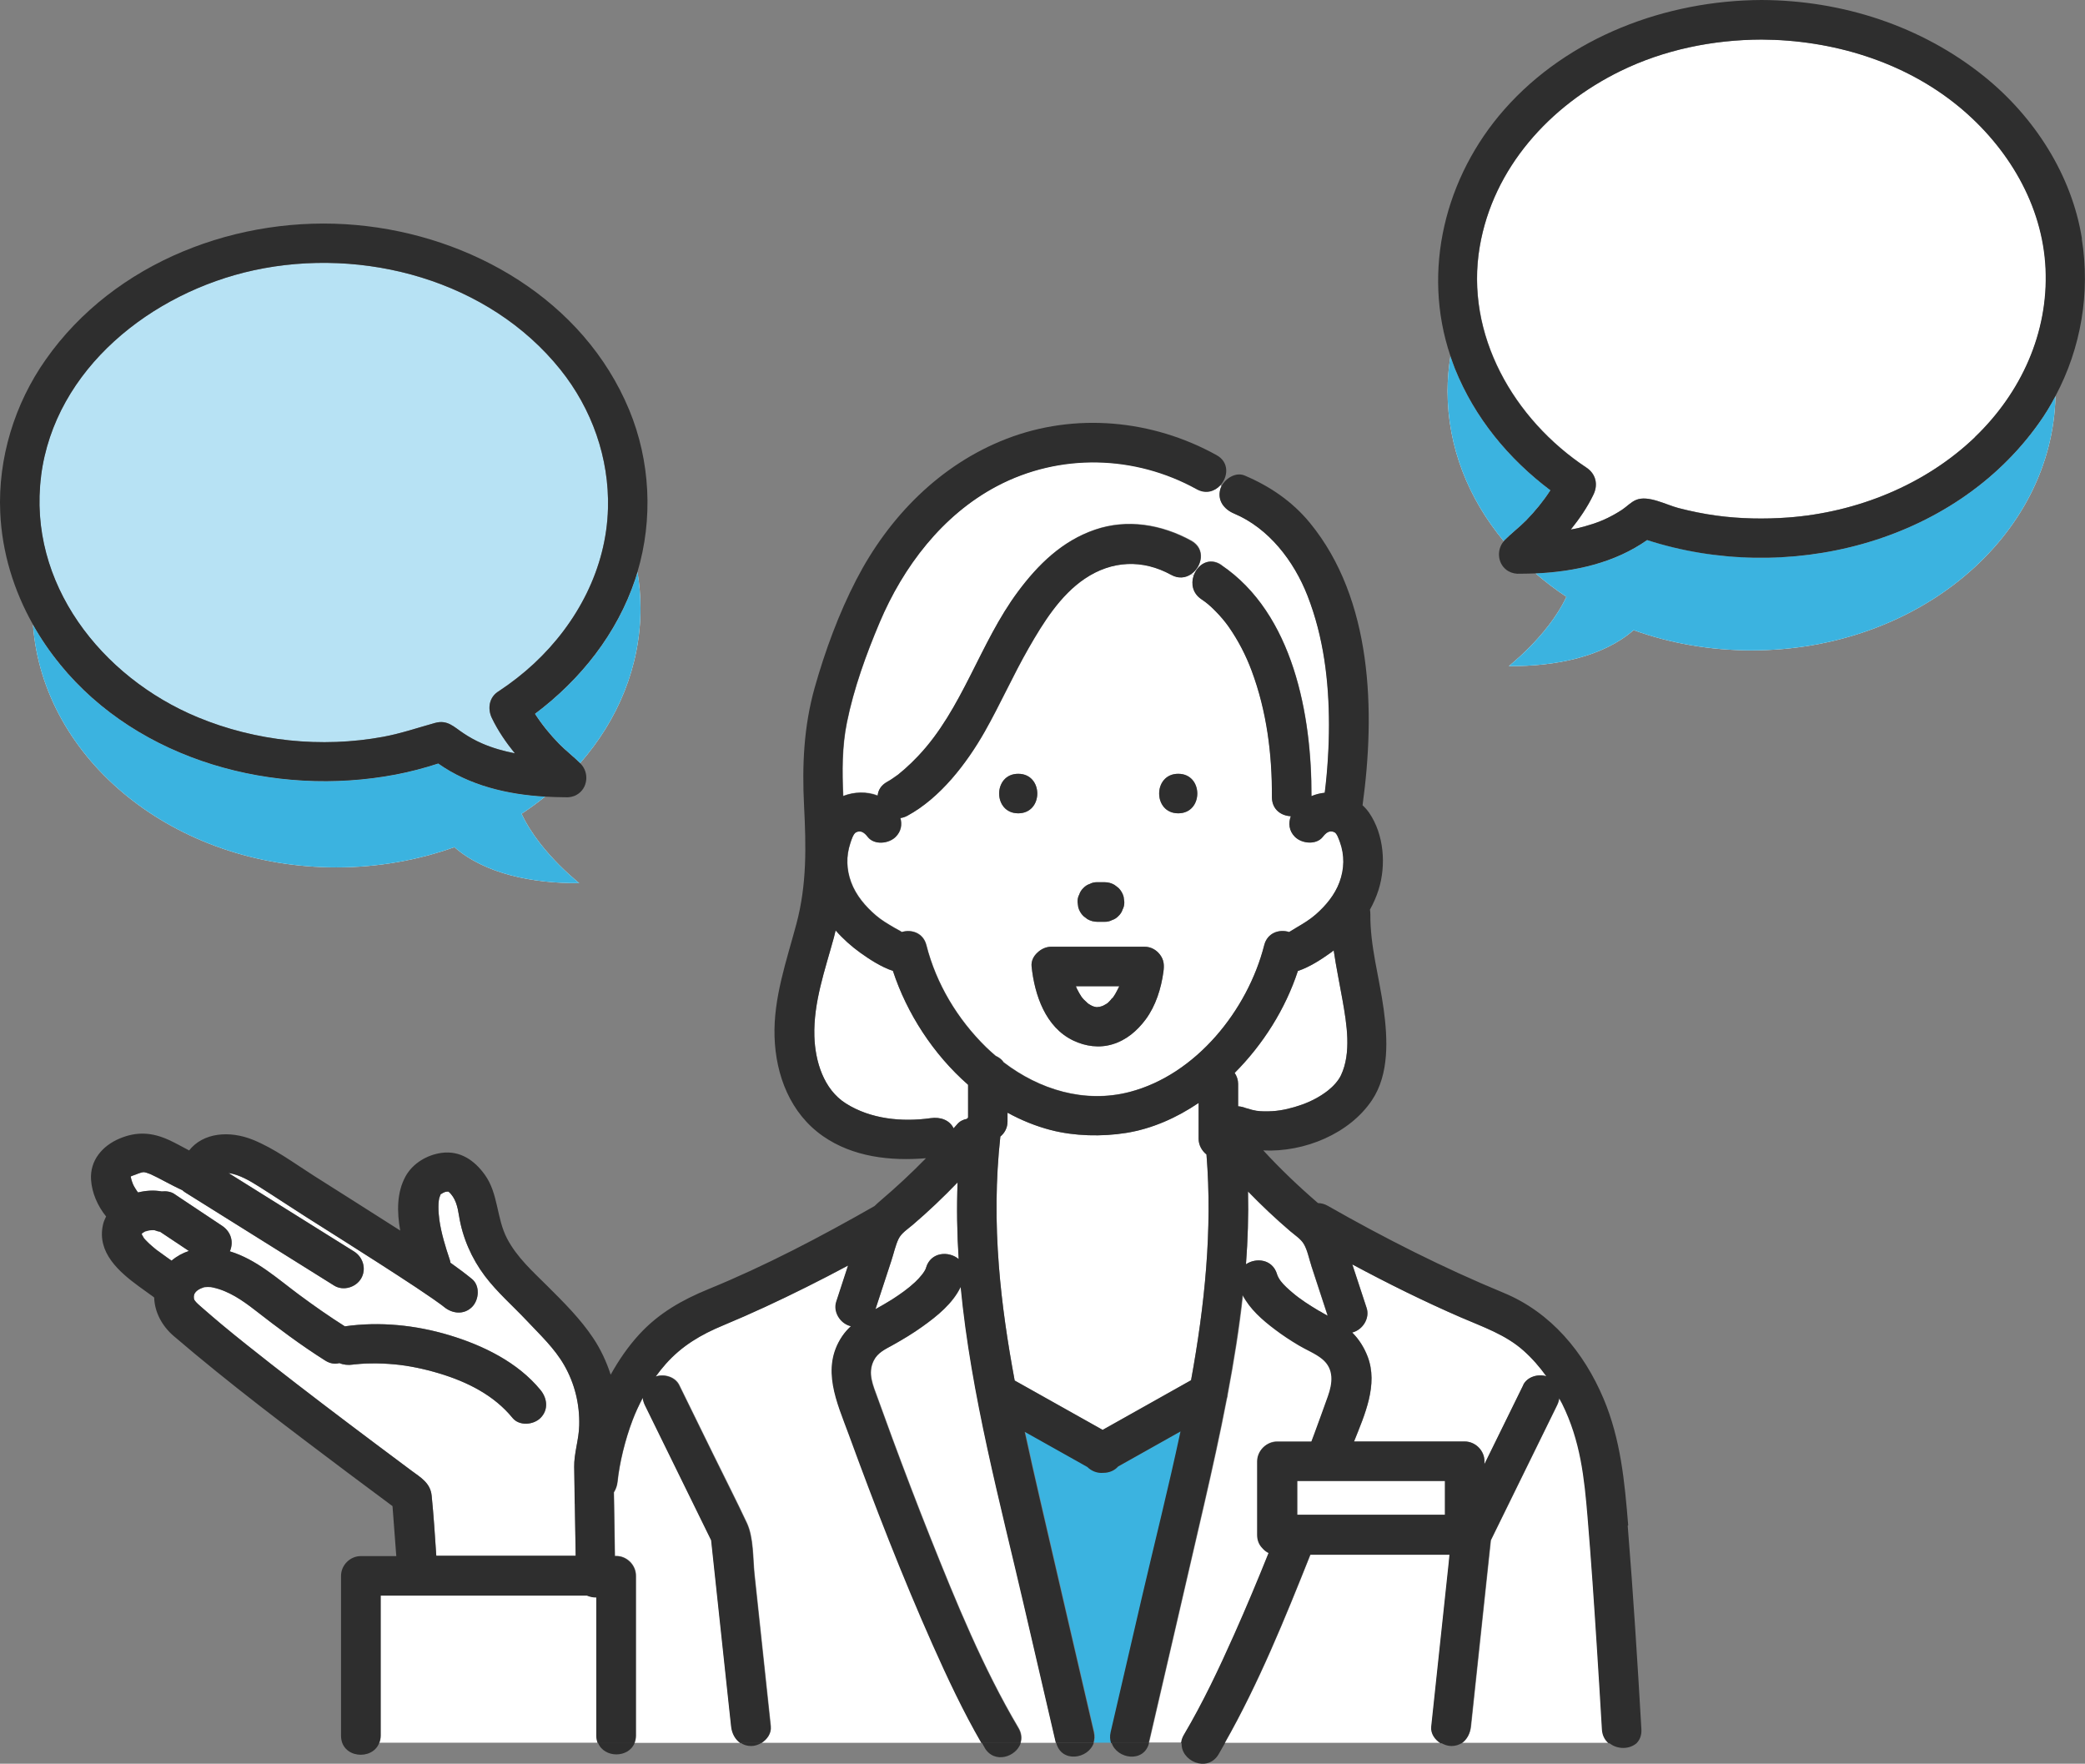 <?xml version="1.0" encoding="UTF-8"?>
<svg id="_レイヤー_2" data-name="レイヤー 2" xmlns="http://www.w3.org/2000/svg" viewBox="0 0 264.91 224.08">
  <rect x="0" y="0" width="264.91" height="224.08" fill="#808080" stroke="none"/>
  <defs>
    <style>
      .cls-1 {
        fill: #fff;
      }

      .cls-2 {
        fill: #b7e2f4;
      }

      .cls-3 {
        fill: #3bb3e0;
      }

      .cls-4 {
        fill: #2e2e2e;
      }
    </style>
  </defs>
  <g id="_レイヤー_7" data-name="レイヤー 7">
    <g>
      <path class="cls-1" d="M121.67,150.22c-1.81,1.88-3.7,3.69-5.7,5.39-.61.52-1.44,1.04-1.79,1.77-.41.83-.63,1.88-.92,2.78-.67,2.05-1.35,4.11-2.02,6.16.71-.4,1.43-.8,2.12-1.24,1.02-.66,2.01-1.35,2.9-2.18.63-.59,1.26-1.35,1.41-1.84.6-2.04,2.91-2.15,4.15-1.1-.21-3.24-.27-6.49-.14-9.74Z"/>
      <path class="cls-1" d="M122.85,142.14c.05-.06.1-.11.15-.16v-4.16c-4.4-3.86-7.77-9.06-9.55-14.47-1.51-.49-3.07-1.53-4.14-2.3-1.16-.83-2.22-1.78-3.14-2.84-.07.3-.14.6-.22.9-1.12,4.1-2.61,8.24-2.48,12.55.1,3.18,1.18,6.74,4,8.53,3.16,2,7.14,2.38,10.78,1.87,1.19-.17,2.38.2,2.91,1.29.15-.18.31-.34.46-.52.32-.38.76-.6,1.23-.68Z"/>
      <path class="cls-1" d="M166.6,160.79c-.29-.88-.48-1.94-.94-2.72-.38-.65-1.14-1.14-1.72-1.63-1.88-1.6-3.67-3.29-5.38-5.06.07,3.08-.02,6.17-.26,9.25,1.28-.87,3.38-.66,3.95,1.27.06.19.22.53.46.86.42.54.97,1.02,1.49,1.47,1.04.89,2.22,1.63,3.39,2.33.36.21.72.42,1.09.62-.7-2.13-1.39-4.25-2.09-6.38Z"/>
      <path class="cls-1" d="M153.29,146.67c-.6-.48-1-1.22-1-1.99v-4.56c-2.78,1.88-5.9,3.28-9.21,3.81-3.07.49-6.54.42-9.55-.36-1.93-.5-3.77-1.25-5.52-2.21v1.14c0,.78-.36,1.44-.91,1.89-.6,5.45-.62,10.94-.19,16.4.38,4.9,1.11,9.77,2.01,14.6.23.13.46.26.7.39,3.49,1.96,6.98,3.92,10.48,5.88.09-.05.19-.11.28-.16,3.65-2.05,7.3-4.1,10.95-6.15,1.74-9.5,2.74-19.08,1.96-28.69Z"/>
      <path class="cls-1" d="M185.66,167.39c-4.7-2.04-9.31-4.33-13.83-6.75.61,1.85,1.21,3.7,1.82,5.54.42,1.29-.49,2.74-1.75,3.09-.03,0-.06,0-.09.02.87.86,1.53,1.92,1.97,3.07,1.35,3.55-.36,7.36-1.73,10.78h14.06c1.36,0,2.51,1.15,2.51,2.51v.37c1.65-3.35,3.29-6.71,4.94-10.06.52-1.05,1.86-1.43,2.94-1.11-.84-1.17-1.78-2.25-2.87-3.23-2.3-2.06-5.16-3.02-7.95-4.23Z"/>
      <path class="cls-1" d="M114.94,118.68c.06.05.1.08.06,0,0,0-.02-.01-.04-.01,0,0-.01,0-.02,0Z"/>
      <path class="cls-1" d="M114.93,118.67s0,0,0,0c0,0,.01,0,.02,0,0,0-.02,0-.03,0Z"/>
      <path class="cls-1" d="M17.97,156.87c-.02.1-.02.09,0,.02,0,0,0-.01,0-.02Z"/>
      <path class="cls-1" d="M18.06,156.93c.09.29.06.16,0,0h0Z"/>
      <path class="cls-1" d="M139.47,127.97s-.18-.03-.34-.04c.15.05.29.08.34.04Z"/>
      <path class="cls-1" d="M17.8,156.96c-.05.06-.18.21,0,0,0,0,0,0,0,0Z"/>
      <path class="cls-1" d="M156.87,136.31c.27.41.44.89.44,1.39v2.85c.37.03.74.12,1.09.27-.24-.1.59.16.7.19-.01,0,.5.1.52.11.68.1,1.39.09,2.08.05,1.19-.07,2.51-.4,3.73-.83,1.15-.41,2.32-1.02,3.3-1.79.66-.52,1.32-1.22,1.66-1.95,1.34-2.85.72-6.52.2-9.49-.37-2.11-.82-4.23-1.13-6.36-.14.1-.27.21-.41.31-1.07.76-2.63,1.8-4.14,2.3-1.6,4.86-4.44,9.34-8.03,12.95Z"/>
      <path class="cls-1" d="M19.87,158.77c.44.33.89.65,1.34.97.2.14.4.29.61.43.66-.56,1.4-.97,2.2-1.23-1.22-.81-2.44-1.63-3.66-2.44-.22-.03-.43-.1-.64-.18-.03,0-.07-.02-.1-.02-.1,0-.21-.01-.31,0-.09,0-.19,0-.28.02-.01,0-.03,0-.04,0-.15.03-.29.07-.44.12-.07.02-.13.05-.19.07-.1.06-.19.13-.23.15-.03.03-.06.06-.1.09,0,0,0,.02,0,.03,0,.03.01.05.02.08.1.17.24.42.26.46.06.06.11.13.17.19.16.18.34.35.52.52.21.2.43.39.66.57.08.06.15.12.23.19Z"/>
      <path class="cls-1" d="M72.96,186.42c-.03-1.8.6-3.51.64-5.32.07-2.69-.57-5.33-1.91-7.66-1.24-2.16-3.06-3.85-4.75-5.65-1.79-1.9-3.75-3.59-5.33-5.68-1.68-2.22-2.85-4.88-3.28-7.64-.18-1.13-.43-2.3-1.34-3.08-.03.02-.23-.04-.47.06-.13.05-.26.12-.37.19-.12.08-.16.1-.17.1,0,0,.01.05-.07.21-.28.57-.22,2.06-.08,3.04.24,1.72.77,3.41,1.32,5.05.05.14.07.26.09.39.93.66,1.85,1.34,2.74,2.07,1.05.86.89,2.66,0,3.55-1.02,1.02-2.5.86-3.55,0-.1-.08-.15-.12-.16-.13-.1-.08-.21-.16-.31-.23-.31-.23-.63-.45-.94-.67-.73-.51-1.46-1-2.2-1.49-1.53-1.02-3.07-2.01-4.61-3-3.03-1.95-6.08-3.87-9.13-5.8-2.06-1.3-4.08-2.66-6.14-3.96-1.16-.73-2.51-1.54-3.9-1.74,5.32,3.32,10.63,6.65,15.95,9.97,1.15.72,1.6,2.23.9,3.43-.67,1.14-2.28,1.62-3.43.9-.78-.49-1.57-.98-2.35-1.47-5.52-3.45-11.03-6.9-16.55-10.35-.14-.09-.27-.19-.39-.3-.77-.34-1.51-.75-2.25-1.13-.59-.31-1.17-.62-1.78-.9-.27-.12-.73-.27-.87-.26-.43.03-.92.29-1.4.44-.33.11-.25.13-.24.2.03.21.2.78.38,1.11.12.23.26.43.4.65,0,.01,0,.02.01.02.02.02.05.05.08.09.02.02.03.04.05.07.94-.23,2.01-.31,3-.13.54-.06,1.16.02,1.59.31.25.17.51.34.76.51,1.78,1.18,3.55,2.37,5.33,3.55,1.11.74,1.51,2.03.98,3.24,3.38,1.04,6.01,3.45,8.79,5.51,1.89,1.4,3.83,2.76,5.82,4.02,4.44-.63,9-.16,13.29,1.13,4.28,1.29,8.69,3.44,11.57,6.96.86,1.05,1.04,2.51,0,3.55-.89.89-2.69,1.05-3.55,0-2.36-2.88-5.76-4.59-9.35-5.67-1.86-.56-3.86-.98-5.65-1.14-.98-.09-1.97-.13-2.96-.12-.47,0-.93.03-1.4.06-.23.02-.45.04-.67.06-.04,0-.06,0-.08,0-.05,0-.09.01-.17.03-.6.09-1.2.03-1.72-.19-.55.14-1.17.08-1.8-.32-3.11-1.97-6.05-4.18-8.95-6.43-1.57-1.22-3.32-2.42-5.29-2.85-.32-.07-.2-.06-.67-.07-.04,0-.32.02-.43.02-.04,0-.07.02-.08.02-.58.18-1.01.46-1.19.82-.09.17-.15.57,0,.81.18.31.69.73,1.09,1.07.79.67,1.57,1.36,2.36,2.02,2.05,1.71,4.15,3.36,6.25,5.01,4.33,3.39,8.8,6.78,13.28,10.14,1.53,1.15,3.06,2.29,4.59,3.43,1.17.87,2.4,1.56,2.56,3.17.26,2.54.41,5.09.59,7.64h17.71c-.04-2.2-.07-4.39-.11-6.59-.02-1.55-.05-3.1-.07-4.65Z"/>
      <path class="cls-1" d="M17.96,156.72s0,0,0,0c0,0,0-.01-.01-.01,0,0,.01.02.01.02Z"/>
      <polygon class="cls-1" points="18 156.78 18 156.79 18 156.79 18 156.78 18 156.78"/>
      <path class="cls-1" d="M141.41,126.73s.04-.05.07-.07c-.02.02-.03.02-.04.04,0,0,0,0,0,0,0,0-.01.02-.02.03Z"/>
      <path class="cls-1" d="M18.02,156.64s0-.01,0-.02c0-.05,0-.1-.01-.11,0,0,0,.07,0,.13Z"/>
      <path class="cls-1" d="M142.18,125.36s.01-.04.02-.05h-5.51c.03.07.05.14.08.21.03.06.06.12.09.19.16.32.34.64.54.94.03.04.09.11.14.18.05.06.1.12.16.18.16.17.38.32.53.5,0,0,0,0,0,0,.09.06.19.12.29.18.08.05.16.08.24.13.08.03.19.07.32.11.05,0,.11,0,.16.01.07,0,.14,0,.2,0,.04,0,.13-.01.3-.02.11-.03.22-.06.32-.09.19-.1.38-.19.56-.3,0,0,.02-.01.03-.02.07-.05.15-.12.18-.15.14-.13.26-.28.39-.42-.07.06-.06.01.2-.22.09-.13.18-.27.26-.4.18-.3.33-.62.49-.94Z"/>
      <path class="cls-1" d="M18.58,156.39s-.13.04-.22.09c.12-.04.25-.09.22-.09Z"/>
      <path class="cls-1" d="M139.91,127.91s.03,0,.04,0c-.02,0-.02,0-.04,0,0,0,0,0,0,0Z"/>
      <path class="cls-1" d="M203.59,219.66c-.2-3.47-.42-6.95-.64-10.42-.36-5.51-.73-11.01-1.18-16.51-.42-5.05-.9-9.72-3.24-14.45-.12-.24-.25-.46-.38-.69-.04.31-.13.62-.28.91-2.81,5.72-5.61,11.44-8.42,17.16-.08.77-.17,1.55-.25,2.32-.76,7.11-1.52,14.23-2.28,21.34-.09.86-.49,1.64-1.15,2.1h18.65c-.46-.4-.79-.99-.84-1.76Z"/>
      <path class="cls-3" d="M141.17,220.05c1.31-5.67,2.63-11.33,3.94-17,1.62-7,3.42-14.08,4.94-21.22-2.65,1.49-5.3,2.97-7.94,4.46-.46.53-1.15.79-1.85.8-.75.08-1.5-.19-2.05-.74-.31-.17-.61-.34-.92-.52-2.35-1.32-4.69-2.63-7.04-3.95.6,2.79,1.23,5.57,1.87,8.34,2.29,9.94,4.61,19.88,6.91,29.82.12.51.08.97-.05,1.37h2.26c-.13-.4-.17-.86-.05-1.37Z"/>
      <path class="cls-1" d="M130.19,204.14c-3.09-13.31-6.78-26.94-8.09-40.68-1.01,2.13-2.98,3.71-4.87,5.06-1.2.86-2.46,1.62-3.75,2.34-.97.54-1.94.96-2.45,2-.79,1.61-.08,3.12.49,4.7.62,1.72,1.25,3.44,1.88,5.16,1.56,4.22,3.17,8.43,4.83,12.61,3.28,8.22,6.68,16.55,11.2,24.19.4.67.44,1.33.26,1.9h4.5s0-.02-.01-.03c-1.33-5.75-2.66-11.49-4-17.24Z"/>
      <path class="cls-1" d="M150.49,220.34c2.43-4.1,4.47-8.43,6.41-12.79,1.52-3.4,2.95-6.85,4.35-10.31-.26-.12-.47-.28-.65-.47-.02-.01-.03-.03-.05-.05-.03-.03-.06-.06-.08-.09-.4-.4-.67-.96-.67-1.7v-9.31c0-1.36,1.15-2.51,2.51-2.51h4.37c.12-.34.25-.68.38-1.01.58-1.59,1.16-3.18,1.73-4.77.59-1.66.82-3.47-.72-4.73-.86-.71-2.03-1.16-2.99-1.74-1.03-.62-2.04-1.28-3.01-2.01-1.6-1.21-3.19-2.59-4.12-4.38-.46,4.24-1.14,8.45-1.93,12.64-.01.19-.05.38-.11.57-.86,4.48-1.85,8.93-2.87,13.37-2.33,10.1-4.68,20.2-7.02,30.3,0,.01,0,.02-.01.03h4.14c.03-.35.14-.71.35-1.07Z"/>
      <path class="cls-1" d="M155.18,71.78c9.15,6.17,11.5,19.11,11.46,29.36.54-.23,1.11-.37,1.69-.43.34-2.65.54-5.81.54-8.63,0-5.58-.68-11.13-2.72-16.38-1.73-4.45-4.94-8.61-9.34-10.46-1.25-.53-2.15-1.64-1.75-3.09.03-.12.09-.24.14-.35-.04-.06-.09-.11-.13-.17-.71.76-1.82,1.12-2.99.48-7.86-4.34-17.41-4.6-25.39-.38-6.92,3.66-11.9,10.22-14.91,17.34-1.72,4.08-3.27,8.35-4.15,12.69-.63,3.08-.6,6.21-.47,9.34,1.4-.54,2.98-.59,4.38-.05.06-.68.43-1.33,1.22-1.76.43-.23.82-.52,1.22-.8.09-.06.14-.1.17-.12.02-.02.06-.06.15-.13.23-.2.47-.39.7-.59.59-.52,1.15-1.07,1.69-1.64,5.64-5.96,7.81-14.33,12.67-20.87,2.57-3.46,5.62-6.44,9.78-7.87,4.11-1.41,8.48-.66,12.22,1.39,1.9,1.04,1.38,3.32,0,4.25.1.08.2.16.31.23.46-1.4,1.96-2.44,3.52-1.39Z"/>
      <path class="cls-1" d="M170.25,106.96c-.13-.35-.36-1.07-.68-1.23-.66-.33-1.12.12-1.48.58-.84,1.07-2.68.87-3.55,0-.76-.76-.85-1.73-.52-2.62-1.22-.04-2.4-.84-2.4-2.42.03-5.47-.66-10.93-2.58-16.07-.73-1.96-1.71-3.85-2.91-5.57-.45-.65-1.02-1.34-1.69-2-.71-.72-1.15-1.08-1.79-1.51-1.11-.75-1.32-1.94-.99-2.95-.1-.08-.21-.15-.31-.23-.69.46-1.59.6-2.52.08-3.64-2-7.54-1.83-10.98.49-3.13,2.11-5.29,5.6-7.13,8.81-1.99,3.48-3.61,7.15-5.59,10.63-2.29,4.03-5.64,8.42-9.83,10.68-.3.16-.59.25-.88.29.23.82.11,1.68-.6,2.39-.88.88-2.71,1.07-3.55,0-.36-.46-.84-.92-1.5-.57-.35.18-.6,1.01-.72,1.4-.54,1.63-.49,3.3.1,4.91.62,1.69,1.82,3.09,3.17,4.25.73.63,1.56,1.1,2.39,1.59.27.16.62.32.89.51,1.25-.38,2.73.12,3.12,1.67,1.25,4.93,3.96,9.42,7.59,12.97.39.38.8.75,1.22,1.1.29.13.55.31.76.51.09.09.17.19.24.3,4.54,3.47,10.26,5.24,15.97,3.78,8.49-2.18,15.06-10.42,17.15-18.67.4-1.56,1.91-2.06,3.16-1.66.32-.2.64-.4.97-.59.85-.5,1.68-1,2.41-1.64,1.29-1.13,2.43-2.5,3.03-4.13.61-1.66.65-3.42.04-5.09ZM137.13,113.64c.1-.31.27-.58.52-.81.23-.24.5-.42.81-.52.3-.16.62-.23.97-.22h.9c.45,0,.88.12,1.27.34.17.13.34.26.51.39.31.31.53.68.65,1.11.03.22.06.44.09.67.01.35-.06.67-.22.97-.1.31-.27.58-.52.81-.23.24-.5.42-.81.52-.3.16-.62.23-.97.22h-.9c-.45,0-.88-.12-1.27-.34-.17-.13-.34-.26-.51-.39-.31-.31-.53-.68-.65-1.11-.03-.22-.06-.44-.09-.67-.01-.35.06-.67.22-.97ZM129.37,98.31c3.23,0,3.23,5.02,0,5.02s-3.23-5.02,0-5.02ZM147.82,123.46c-.29,2.12-.97,4.32-2.26,6.06-1.09,1.46-2.46,2.63-4.23,3.16-1.66.5-3.41.26-4.96-.48-3.53-1.68-4.92-5.8-5.3-9.41-.07-.7.25-1.32.74-1.76.47-.46,1.11-.75,1.77-.75h11.82c.8,0,1.49.37,1.97.99.53.69.56,1.36.45,2.19ZM149.7,103.33c-3.23,0-3.23-5.02,0-5.02s3.23,5.02,0,5.02Z"/>
      <path class="cls-1" d="M75.8,202.91c-.41,0-.82-.07-1.2-.24h-26.21v17.8c0,.36-.07.67-.18.94h27.76c-.11-.28-.18-.59-.18-.94v-17.56Z"/>
      <path class="cls-1" d="M181.9,219.32c.31-2.88.62-5.76.92-8.63.43-4.03.86-8.06,1.29-12.09.04-.38.07-.76.11-1.13h-17.69c-3.23,8.11-6.56,16.34-10.89,23.95h27.43c-.73-.45-1.27-1.24-1.18-2.1Z"/>
      <path class="cls-1" d="M92.93,219.32c-.11-1.02-.22-2.03-.33-3.05-.74-6.87-1.47-13.74-2.21-20.61-2.81-5.72-5.61-11.44-8.42-17.16-.15-.3-.24-.61-.28-.93-.48.92-.93,1.87-1.29,2.83-.95,2.49-1.66,5.44-1.91,7.79-.05.51-.21.99-.47,1.39,0,.54.02,1.08.03,1.62.03,2.16.07,4.31.1,6.47h.16c1.36,0,2.51,1.15,2.51,2.51v20.31c0,.36-.07.67-.18.94h13.45c-.66-.45-1.07-1.24-1.16-2.1Z"/>
      <path class="cls-1" d="M107.88,182.21c-1.49-4.06-3.57-8.39-.84-12.46.33-.49.71-.91,1.12-1.29-.04,0-.08,0-.12-.02-1.26-.35-2.17-1.8-1.75-3.09.5-1.53,1-3.06,1.5-4.59-1.74.93-3.5,1.84-5.26,2.72-3.48,1.74-7.01,3.38-10.6,4.88-2.85,1.18-5.25,2.59-7.32,4.92-.45.5-.87,1.03-1.26,1.58,1.08-.35,2.46.04,2.98,1.1,1.45,2.95,2.89,5.9,4.34,8.85,1.42,2.89,2.89,5.76,4.25,8.67.87,1.86.76,4.48.97,6.49.69,6.45,1.38,12.9,2.07,19.35.09.87-.45,1.64-1.18,2.1h27.97c-2.33-4.02-4.32-8.24-6.2-12.49-3.89-8.76-7.36-17.71-10.66-26.72Z"/>
      <path class="cls-1" d="M141.41,126.73c-.06.06-.12.12-.18.19.04-.04.12-.11.18-.19Z"/>
      <polygon class="cls-1" points="18.01 156.75 18.01 156.75 18.01 156.75 18.01 156.75"/>
      <path class="cls-1" d="M139.45,127.93c-.07.01.07.02.23,0-.04,0-.08,0-.12,0-.04,0-.07,0-.11,0Z"/>
      <path class="cls-1" d="M139.68,127.92c.08,0,.15-.01.23-.02,0,0,0,0,0,0-.06,0-.12,0-.17,0,0,0-.01,0-.02,0-.02,0-.03,0-.05,0Z"/>
      <path class="cls-1" d="M67.97,90.68c.89,1.38,1.92,2.65,3.09,3.84.84.86,1.81,1.59,2.65,2.43,4.81-5.49,7.67-12.3,7.67-19.68,0-1.56-.14-3.1-.38-4.6-.09.29-.17.58-.27.87-2.32,6.96-6.95,12.79-12.76,17.15Z"/>
      <path class="cls-3" d="M67.97,90.68c.89,1.38,1.92,2.65,3.09,3.84.84.86,1.81,1.59,2.65,2.43,4.81-5.49,7.67-12.3,7.67-19.68,0-1.56-.14-3.1-.38-4.6-.09.29-.17.58-.27.87-2.32,6.96-6.95,12.79-12.76,17.15Z"/>
      <path class="cls-1" d="M50.23,98.41c-15.25,2.89-32.54-1.68-42.6-14.01-1.29-1.59-2.44-3.27-3.44-5.03,1.27,17.21,18.04,30.83,38.55,30.83,5.32,0,10.38-.92,14.99-2.57,3.9,3.41,9.94,4.61,15.83,4.57.69.45-4.83-3.55-7.29-8.81,1.04-.68,2.04-1.42,2.99-2.18-4.81-.28-9.62-1.42-13.57-4.21-1.79.58-3.61,1.06-5.45,1.41Z"/>
      <path class="cls-3" d="M50.23,98.41c-15.25,2.89-32.54-1.68-42.6-14.01-1.29-1.59-2.44-3.27-3.44-5.03,1.27,17.21,18.04,30.83,38.55,30.83,5.32,0,10.38-.92,14.99-2.57,3.9,3.41,9.94,4.61,15.83,4.57.69.45-4.83-3.55-7.29-8.81,1.04-.68,2.04-1.42,2.99-2.18-4.81-.28-9.62-1.42-13.57-4.21-1.79.58-3.61,1.06-5.45,1.41Z"/>
      <path class="cls-2" d="M25.12,91.13c7.37,3.05,15.72,3.92,23.56,2.48,2.26-.42,4.38-1.14,6.58-1.76,1.6-.45,2.4.5,3.62,1.31.74.49,1.52.92,2.33,1.28,1.33.58,2.76.99,4.2,1.27-1.13-1.39-2.14-2.88-2.92-4.48-.59-1.23-.35-2.7.9-3.43,1.58-1.05,3.06-2.2,4.45-3.49,5.51-5.12,9.2-12.11,9.4-19.72.17-6.37-2.03-12.63-6.05-17.64-9.1-11.34-25.02-15.64-38.96-12.61-12.97,2.82-25.28,12.5-27.02,26.13-1.74,13.6,7.63,25.57,19.9,30.66Z"/>
      <path class="cls-4" d="M7.63,84.4c10.05,12.33,27.34,16.9,42.6,14.01,1.85-.35,3.67-.83,5.45-1.41,3.95,2.79,8.76,3.93,13.57,4.21.84.05,1.69.07,2.52.08.52.04,1.05-.05,1.5-.31,1.42-.8,1.63-2.8.51-3.94-.03-.03-.06-.05-.08-.08-.85-.84-1.81-1.58-2.65-2.43-1.16-1.18-2.2-2.46-3.09-3.84,5.81-4.36,10.44-10.19,12.76-17.15.1-.29.18-.58.27-.87,2.01-6.72,1.64-14.12-1.05-20.6-5.78-13.93-20.06-22.16-34.66-23.48-14.92-1.35-30.73,4.63-39.48,17.11C1.85,51.31-.28,58.25.03,65.13c.23,5.07,1.72,9.89,4.17,14.24.99,1.76,2.14,3.45,3.44,5.03ZM5.22,60.47c1.74-13.63,14.06-23.31,27.02-26.13,13.94-3.03,29.86,1.26,38.96,12.61,4.02,5.01,6.22,11.27,6.05,17.64-.2,7.61-3.9,14.59-9.4,19.72-1.39,1.29-2.87,2.44-4.45,3.49-1.25.73-1.49,2.21-.9,3.43.77,1.61,1.79,3.09,2.92,4.48-1.44-.28-2.88-.69-4.2-1.27-.81-.35-1.6-.79-2.33-1.28-1.22-.8-2.02-1.75-3.62-1.31-2.2.61-4.32,1.34-6.58,1.76-7.84,1.45-16.19.58-23.56-2.48-12.27-5.09-21.64-17.06-19.9-30.66Z"/>
      <path class="cls-4" d="M129.37,98.31c-3.23,0-3.23,5.02,0,5.02s3.23-5.02,0-5.02Z"/>
      <path class="cls-4" d="M149.7,103.33c3.23,0,3.23-5.02,0-5.02s-3.23,5.02,0,5.02Z"/>
      <path class="cls-4" d="M138.16,116.77c.39.23.81.34,1.27.34h.9c.35.01.67-.06.97-.22.31-.1.58-.27.81-.52.24-.23.42-.5.52-.81.16-.3.23-.62.22-.97-.03-.22-.06-.44-.09-.67-.12-.43-.33-.79-.65-1.11-.17-.13-.34-.26-.51-.39-.39-.23-.81-.34-1.27-.34h-.9c-.35-.01-.67.06-.97.22-.31.1-.58.27-.81.52-.24.23-.42.5-.52.81-.16.3-.23.62-.22.97.03.22.06.44.09.67.12.43.33.79.65,1.11.17.13.34.26.51.39Z"/>
      <path class="cls-4" d="M139.55,127.93s.08,0,.12,0c.02,0,.03,0,.05,0,0,0,.01,0,.02,0-.17,0-.26.01-.3.02.04,0,.07,0,.11,0Z"/>
      <path class="cls-4" d="M136.37,132.2c1.55.74,3.29.98,4.96.48,1.77-.53,3.14-1.7,4.23-3.16,1.29-1.74,1.97-3.94,2.26-6.06.11-.83.08-1.5-.45-2.19-.48-.62-1.17-.99-1.97-.99h-11.82c-.66,0-1.3.29-1.77.75-.49.45-.81,1.06-.74,1.76.38,3.61,1.76,7.73,5.3,9.41ZM139.13,127.93c.15.01.36.03.34.04-.05.04-.19,0-.34-.04ZM139.91,127.91s0,0,0,0c.01,0,.02,0,.04,0-.01,0-.03,0-.04,0ZM141.47,126.66s-.04.05-.07.07c-.06.08-.13.15-.18.19-.13.14-.25.29-.39.42-.03.03-.11.09-.18.15-.01,0-.03.02-.03.02-.18.12-.37.2-.56.3-.11.03-.21.06-.32.09.05,0,.1,0,.17,0,0,0,0,0,0,0-.08,0-.15.01-.23.02-.15.03-.3.02-.23,0-.07,0-.14,0-.2,0-.05,0-.11,0-.16-.01-.12-.04-.24-.08-.32-.11-.08-.04-.16-.08-.24-.13-.1-.06-.19-.11-.29-.18,0,0,0,0,0,0-.16-.18-.38-.33-.53-.5-.06-.06-.11-.12-.16-.18-.05-.07-.11-.14-.14-.18-.2-.3-.38-.62-.54-.94-.03-.06-.06-.12-.09-.19-.03-.07-.05-.14-.08-.21h5.51s-.01.04-.02.05c-.16.32-.31.63-.49.94-.08.14-.17.27-.26.4.02-.01.02-.02.04-.04Z"/>
      <path class="cls-4" d="M141.23,126.92c.06-.07.12-.13.18-.19,0,0,.01-.02.02-.03,0,0,0,0,0,0-.26.24-.28.28-.2.22Z"/>
      <path class="cls-1" d="M183.59,188.15h-18.77v4.29h18.77v-4.29Z"/>
      <path class="cls-4" d="M125.1,222.05c1.25,2.11,4.04,1.16,4.6-.63h-4.95c.12.21.23.42.36.63Z"/>
      <path class="cls-4" d="M184.41,221.83c.53,0,.99-.15,1.36-.41h-2.69c.41.26.88.41,1.33.41Z"/>
      <path class="cls-4" d="M146,221.42h-4.77c.68,2.08,4.14,2.6,4.77,0Z"/>
      <path class="cls-4" d="M154.83,222.88c.28-.48.55-.97.83-1.46h-5.52c-.19,2.28,3.26,3.87,4.69,1.46Z"/>
      <path class="cls-4" d="M138.97,221.42h-4.77c.64,2.59,4.09,2.08,4.77,0Z"/>
      <path class="cls-4" d="M206.87,193.78c-.45-5.53-.95-10.91-3.13-16.08-2.49-5.9-6.69-10.97-12.7-13.45-7.69-3.18-15.12-6.94-22.35-11.06-.42-.24-.83-.33-1.23-.34-2.44-2.1-4.77-4.32-6.95-6.69,5.25.25,10.97-2.14,13.81-6.39,2.22-3.31,1.99-7.82,1.48-11.58-.55-4.02-1.73-7.98-1.69-12.06,0-.2-.02-.38-.05-.56.44-.79.81-1.63,1.09-2.51.99-3.12.7-7.03-1.18-9.78-.25-.36-.53-.68-.85-.97,1.64-11.9,1.28-26.15-6.68-35.87-2.23-2.72-5.09-4.67-8.31-6.03-1.12-.47-2.45.37-2.95,1.4,1.2,1.55,2.28,3.42,4.05,4.6-1.77-1.18-2.85-3.05-4.05-4.6-.06.12-.11.23-.14.35-.4,1.45.5,2.56,1.75,3.09,4.4,1.85,7.61,6.02,9.34,10.46,2.04,5.24,2.71,10.79,2.72,16.38,0,2.83-.2,5.98-.54,8.63-.58.06-1.15.2-1.69.43.04-10.26-2.31-23.19-11.46-29.36-1.57-1.06-3.06-.02-3.52,1.39.92.69,1.96,1.27,3.57,1.27-1.61,0-2.64-.58-3.57-1.27-.33,1-.12,2.2.99,2.95.64.43,1.08.79,1.79,1.51.66.67,1.23,1.35,1.69,2,1.2,1.72,2.18,3.61,2.91,5.57,1.92,5.14,2.61,10.61,2.58,16.07,0,1.57,1.18,2.37,2.4,2.42-.33.89-.24,1.86.52,2.62.87.87,2.71,1.07,3.55,0,.36-.46.82-.9,1.48-.58.32.16.55.88.68,1.23.61,1.67.57,3.43-.04,5.09-.6,1.63-1.74,3-3.03,4.13-.74.65-1.57,1.15-2.41,1.64-.33.19-.65.39-.97.59-1.25-.4-2.76.09-3.16,1.66-2.1,8.25-8.67,16.48-17.15,18.67-5.7,1.47-11.43-.31-15.97-3.78-.08-.11-.15-.21-.24-.3-.2-.2-.47-.38-.76-.51-.42-.36-.82-.72-1.22-1.1-3.62-3.55-6.34-8.05-7.59-12.97-.39-1.54-1.87-2.05-3.12-1.67-.27-.19-.62-.35-.89-.51-.83-.49-1.66-.96-2.39-1.59-1.35-1.15-2.55-2.56-3.17-4.25-.59-1.61-.64-3.28-.1-4.91.13-.39.38-1.21.72-1.4.66-.35,1.14.11,1.5.57.83,1.07,2.67.88,3.55,0,.7-.7.83-1.57.6-2.39.29-.04.58-.13.88-.29,4.18-2.26,7.54-6.65,9.83-10.68,1.97-3.48,3.6-7.16,5.59-10.63,1.84-3.21,4.01-6.71,7.13-8.81,3.44-2.32,7.35-2.49,10.98-.49.94.52,1.84.38,2.52-.08-.68-.54-1.33-1.1-2.15-1.51.81.41,1.46.98,2.15,1.51,1.39-.93,1.91-3.21,0-4.25-3.74-2.06-8.11-2.8-12.22-1.39-4.15,1.42-7.21,4.41-9.78,7.87-4.86,6.54-7.03,14.91-12.67,20.87-.54.57-1.1,1.12-1.69,1.64-.23.2-.47.39-.7.59-.08.07-.12.1-.15.13-.03.02-.08.05-.17.12-.4.28-.79.57-1.22.8-.8.43-1.16,1.08-1.22,1.76-1.39-.54-2.97-.5-4.38.05-.14-3.13-.16-6.25.47-9.34.88-4.34,2.43-8.62,4.15-12.69,3.01-7.12,7.98-13.68,14.91-17.34,7.98-4.22,17.53-3.97,25.39.38,1.17.65,2.28.28,2.99-.48-.8-1.01-1.67-1.87-2.85-2.26,1.18.39,2.05,1.25,2.85,2.26,1.01-1.07,1.2-2.94-.46-3.86-8.15-4.51-17.97-5.45-26.71-2.06-8.44,3.27-14.94,9.92-19.06,17.89-2.23,4.31-3.96,9.02-5.28,13.68-1.4,4.97-1.62,9.9-1.36,15.03.26,5.13.37,10-.97,15.01-1.25,4.68-2.93,9.42-2.78,14.33.15,4.93,2.01,9.76,6.16,12.65,3.79,2.64,8.56,3.18,13.08,2.8-1.86,1.9-3.8,3.71-5.84,5.44-.24.2-.47.42-.7.64-6.82,3.89-13.85,7.59-21.12,10.56-3.34,1.37-6.3,3.05-8.77,5.74-1.43,1.56-2.61,3.29-3.63,5.12-.53-1.64-1.26-3.21-2.22-4.65-1.61-2.42-3.75-4.55-5.8-6.59-1.9-1.89-3.88-3.65-5.14-6.05-1.36-2.59-1.1-5.71-2.83-8.11-1.33-1.85-3.14-3.09-5.49-2.78-1.85.25-3.68,1.33-4.59,3-1.11,2.03-1.1,4.48-.67,6.87-.28-.18-.56-.35-.83-.53-3.37-2.16-6.77-4.29-10.15-6.44-2.52-1.6-4.96-3.44-7.75-4.57-2.96-1.19-6.3-.91-8.09,1.36-.84-.44-1.72-.94-2.55-1.32-2.14-.98-4.1-1.12-6.31-.18-2.17.92-3.77,2.78-3.6,5.25.11,1.66.85,3.33,1.91,4.64-.17.34-.32.69-.4,1.07-.78,3.51,2.04,5.96,4.56,7.81.55.4,1.1.79,1.65,1.19.02.01.03.02.05.03.08.07.17.13.25.2.05,1.82.97,3.59,2.47,4.88,7.13,6.11,14.65,11.76,22.15,17.4,1.88,1.41,3.77,2.82,5.66,4.22.16,2.12.32,4.24.48,6.35h-4.51c-1.36,0-2.51,1.15-2.51,2.51v20.31c0,2.87,3.97,3.19,4.84.94h-2.94,2.94c.11-.28.18-.59.18-.94v-17.8h26.21c.38.16.79.25,1.2.24v17.56c0,.36.07.67.18.94h4.66c.11-.28.18-.59.18-.94v-20.31c0-1.36-1.15-2.51-2.51-2.51h-.16c-.03-2.16-.07-4.31-.1-6.47,0-.54-.02-1.08-.03-1.62.26-.4.42-.88.47-1.39.24-2.34.96-5.3,1.91-7.79.36-.96.81-1.9,1.29-2.83.04.32.14.63.28.93,2.81,5.72,5.61,11.44,8.42,17.16.74,6.87,1.47,13.74,2.21,20.61.11,1.02.22,2.03.33,3.05.09.86.5,1.64,1.16,2.1h2.68c.73-.45,1.27-1.23,1.18-2.1-.69-6.45-1.38-12.9-2.07-19.35-.21-2.01-.1-4.63-.97-6.49-1.37-2.91-2.84-5.78-4.25-8.67-1.45-2.95-2.89-5.9-4.34-8.85-.52-1.06-1.9-1.45-2.98-1.1.4-.55.82-1.08,1.26-1.58,2.07-2.33,4.48-3.74,7.32-4.92,3.59-1.49,7.12-3.14,10.6-4.88,1.77-.88,3.52-1.79,5.26-2.72-.5,1.53-1,3.06-1.5,4.59-.42,1.29.49,2.74,1.75,3.09.04.01.08.01.12.02-.41.38-.79.8-1.12,1.29-2.73,4.07-.65,8.4.84,12.46,3.29,9,6.76,17.95,10.66,26.72,1.89,4.24,3.87,8.46,6.2,12.49h4.95c.18-.57.13-1.23-.26-1.9-4.52-7.64-7.92-15.97-11.2-24.19-1.67-4.18-3.27-8.39-4.83-12.61-.63-1.72-1.26-3.44-1.88-5.16-.57-1.58-1.28-3.09-.49-4.7.51-1.04,1.48-1.46,2.45-2,1.29-.72,2.55-1.48,3.75-2.34,1.89-1.35,3.85-2.93,4.87-5.06,1.32,13.74,5.01,27.37,8.09,40.68,1.33,5.75,2.66,11.49,4,17.24,0,.01,0,.02.01.03h4.77c.13-.4.17-.86.05-1.37-2.3-9.94-4.62-19.88-6.91-29.82-.64-2.77-1.27-5.55-1.87-8.34,2.35,1.32,4.7,2.63,7.04,3.95.31.17.61.34.92.52.55.54,1.3.82,2.05.74.7,0,1.39-.27,1.85-.8,2.65-1.49,5.3-2.97,7.94-4.46-1.52,7.13-3.31,14.22-4.94,21.22-1.31,5.67-2.63,11.33-3.94,17-.12.51-.08.96.05,1.37h4.77s0-.02.01-.03c2.34-10.1,4.7-20.2,7.02-30.3,1.02-4.44,2.01-8.89,2.87-13.37.06-.19.1-.38.11-.57.79-4.19,1.47-8.4,1.93-12.64.93,1.79,2.51,3.17,4.12,4.38.96.73,1.97,1.39,3.01,2.01.96.58,2.13,1.03,2.99,1.74,1.54,1.26,1.31,3.08.72,4.73-.57,1.59-1.14,3.18-1.73,4.77-.12.34-.25.68-.38,1.01h-4.37c-1.36,0-2.51,1.15-2.51,2.51v9.31c0,.74.27,1.3.67,1.7.02.03.05.06.08.09.02.02.03.03.05.05.18.19.4.35.65.47-1.39,3.46-2.83,6.9-4.35,10.31-1.94,4.35-3.98,8.68-6.41,12.79-.22.37-.33.73-.35,1.07h5.52c4.32-7.61,7.65-15.84,10.89-23.95h17.69c-.03.38-.07.76-.11,1.13-.43,4.03-.86,8.06-1.29,12.09-.31,2.88-.62,5.76-.92,8.63-.09.86.45,1.64,1.18,2.1h2.69c.66-.45,1.06-1.23,1.15-2.1.76-7.11,1.52-14.23,2.28-21.34.08-.77.17-1.55.25-2.32,2.81-5.72,5.61-11.44,8.42-17.16.14-.29.23-.6.28-.91.12.23.26.46.38.69,2.34,4.73,2.82,9.4,3.24,14.45.46,5.5.83,11,1.18,16.51.22,3.47.44,6.94.64,10.42.04.77.37,1.35.84,1.76h3.55c.41-.4.67-.98.63-1.76-.5-8.63-1.04-17.26-1.74-25.88ZM17.8,156.96s0,0,0,0c-.18.22-.06.06,0,0ZM17.95,156.7s0,0,.01.01c0,0,0,0,0,0,0,0-.01-.02-.01-.02ZM17.97,156.87s0,.01,0,.02c-.02.07-.03.08,0-.02ZM18,156.79s0,0,0,0c0,0,0,0,0,0,0,0,0,0,0,0,0,0,0,0,0,0ZM18.01,156.75s0,0,0,0c0,0,0,0,0,0,0,0,0,0,0,0ZM18.06,156.93c.06.16.09.29,0,0h0ZM21.81,160.18c-.2-.14-.41-.29-.61-.43-.45-.32-.9-.64-1.34-.97-.08-.06-.16-.12-.23-.19-.22-.18-.44-.37-.66-.57-.18-.17-.35-.34-.52-.52-.06-.06-.11-.13-.17-.19-.02-.04-.17-.29-.26-.46,0-.03-.01-.05-.02-.08,0,0,0-.02,0-.03.03-.03.06-.06.1-.09.04-.02.13-.09.23-.15.06-.02.13-.05.19-.07.14-.05.29-.08.44-.12.01,0,.03,0,.04,0,.09,0,.19-.01.28-.02.1,0,.21,0,.31,0,.03,0,.07.02.1.02.2.09.42.15.64.18,1.22.81,2.44,1.63,3.66,2.44-.8.27-1.54.67-2.2,1.23ZM18.02,156.5s0,.03,0,.05c0,.02,0,.03,0,.07,0,0,0,.01,0,.02,0-.03,0-.06,0-.09,0-.01,0-.04,0-.05ZM18.36,156.48c.09-.06.18-.1.22-.09.02,0-.11.05-.22.09ZM73.03,191.07c.04,2.2.07,4.39.11,6.59h-17.71c-.17-2.55-.33-5.1-.59-7.64-.16-1.61-1.39-2.31-2.56-3.17-1.53-1.14-3.06-2.28-4.59-3.43-4.48-3.36-8.95-6.75-13.28-10.14-2.1-1.65-4.2-3.3-6.25-5.01-.8-.66-1.58-1.34-2.36-2.02-.39-.34-.9-.76-1.09-1.07-.14-.24-.09-.64,0-.81.19-.36.61-.64,1.19-.82,0,0,.04,0,.08-.02.11,0,.38-.03.43-.02.47.01.35,0,.67.07,1.98.43,3.72,1.63,5.29,2.85,2.9,2.26,5.84,4.47,8.95,6.43.63.4,1.25.47,1.8.32.52.22,1.12.28,1.72.19.08-.01.12-.02.17-.03.02,0,.04,0,.08,0,.22-.02.45-.05.67-.06.47-.04.93-.06,1.4-.06.99-.02,1.97.03,2.96.12,1.78.16,3.79.58,5.65,1.14,3.6,1.08,7,2.78,9.35,5.67.86,1.05,2.66.89,3.55,0,1.04-1.04.86-2.5,0-3.55-2.88-3.52-7.29-5.67-11.57-6.96-4.29-1.29-8.85-1.76-13.29-1.13-1.99-1.26-3.93-2.62-5.82-4.02-2.79-2.07-5.41-4.48-8.79-5.51.53-1.21.13-2.5-.98-3.24-1.78-1.18-3.55-2.37-5.33-3.55-.25-.17-.51-.34-.76-.51-.43-.29-1.05-.37-1.59-.31-.99-.19-2.06-.11-3,.13-.02-.02-.03-.05-.05-.07-.04-.04-.06-.06-.08-.09,0,0,0-.01-.01-.02-.14-.22-.28-.43-.4-.65-.18-.33-.35-.89-.38-1.11,0-.06-.09-.09.24-.2.48-.15.97-.42,1.4-.44.14,0,.6.14.87.26.6.27,1.19.59,1.78.9.73.38,1.48.78,2.25,1.13.12.11.25.21.39.3,5.52,3.45,11.03,6.9,16.55,10.35.78.49,1.57.98,2.35,1.47,1.15.72,2.76.24,3.43-.9.7-1.2.25-2.71-.9-3.43-5.32-3.32-10.63-6.65-15.95-9.97,1.4.2,2.74,1.01,3.9,1.74,2.06,1.3,4.08,2.65,6.14,3.96,3.05,1.93,6.1,3.85,9.13,5.8,1.54.99,3.08,1.99,4.61,3,.74.49,1.47.99,2.2,1.49.32.22.63.44.94.67.11.08.21.16.31.23,0,0,.06.05.16.13,1.05.86,2.52,1.02,3.55,0,.89-.89,1.05-2.68,0-3.55-.88-.72-1.8-1.4-2.74-2.07-.02-.13-.04-.26-.09-.39-.55-1.64-1.07-3.33-1.32-5.05-.14-.98-.2-2.47.08-3.04.08-.16.07-.2.07-.21.01,0,.05-.02.17-.1.11-.07.24-.14.37-.19.24-.09.44-.04.47-.06.91.78,1.16,1.95,1.34,3.08.44,2.75,1.6,5.41,3.28,7.64,1.58,2.09,3.54,3.78,5.33,5.68,1.69,1.8,3.51,3.49,4.75,5.65,1.34,2.33,1.98,4.97,1.91,7.66-.04,1.81-.67,3.52-.64,5.32.02,1.55.05,3.1.07,4.65ZM114.99,118.69c.05.07,0,.04-.06,0,0,0,.01,0,.02,0,.02,0,.03,0,.04.01ZM114.95,118.67s-.01,0-.02,0c0,0,0,0,0,0,0,0,.02,0,.03,0ZM117.66,161.07c-.14.48-.78,1.25-1.41,1.84-.89.83-1.88,1.52-2.9,2.18-.69.44-1.41.84-2.12,1.24.67-2.05,1.35-4.11,2.02-6.16.3-.9.52-1.95.92-2.78.36-.73,1.18-1.25,1.79-1.77,1.99-1.7,3.88-3.5,5.7-5.39-.12,3.25-.07,6.5.14,9.74-1.24-1.05-3.55-.94-4.15,1.1ZM123,141.75v.24c-.05.05-.1.1-.15.16-.47.09-.91.3-1.23.68-.15.18-.31.35-.46.52-.53-1.09-1.72-1.46-2.91-1.29-3.64.51-7.62.13-10.78-1.87-2.83-1.79-3.9-5.35-4-8.53-.13-4.3,1.36-8.45,2.48-12.55.08-.3.15-.6.22-.9.93,1.06,1.99,2.01,3.14,2.84,1.07.76,2.62,1.8,4.14,2.3,1.77,5.41,5.14,10.61,9.55,14.47v3.93ZM151.33,175.36c-3.65,2.05-7.3,4.1-10.95,6.15-.09.05-.19.1-.28.16-3.49-1.96-6.98-3.92-10.48-5.88-.23-.13-.46-.26-.7-.39-.9-4.83-1.63-9.69-2.01-14.6-.43-5.46-.41-10.95.19-16.4.55-.45.91-1.11.91-1.89v-1.14c1.75.96,3.6,1.71,5.52,2.21,3.01.77,6.47.85,9.55.36,3.3-.53,6.42-1.92,9.21-3.81v4.56c0,.77.4,1.51,1,1.99.77,9.61-.23,19.19-1.96,28.69ZM157.31,140.55v-2.85c0-.49-.16-.98-.44-1.39,3.6-3.61,6.44-8.1,8.03-12.95,1.51-.49,3.07-1.53,4.14-2.3.14-.1.27-.21.41-.31.31,2.13.76,4.25,1.13,6.36.52,2.97,1.14,6.64-.2,9.49-.34.72-1,1.43-1.66,1.95-.98.77-2.14,1.38-3.3,1.79-1.22.44-2.54.76-3.73.83-.68.04-1.39.05-2.08-.05-.02-.01-.53-.12-.52-.11-.11-.03-.94-.29-.7-.19-.36-.15-.73-.24-1.09-.27ZM167.6,166.55c-1.17-.7-2.35-1.44-3.39-2.33-.52-.44-1.07-.92-1.49-1.47-.25-.33-.41-.66-.46-.86-.57-1.93-2.67-2.14-3.95-1.27.23-3.08.33-6.16.26-9.25,1.72,1.77,3.51,3.46,5.38,5.06.58.49,1.34.98,1.72,1.63.45.78.65,1.84.94,2.72.7,2.13,1.39,4.25,2.09,6.38-.37-.2-.73-.4-1.09-.62ZM183.59,192.45h-18.77v-4.29h18.77v4.29ZM193.54,175.96c-1.65,3.35-3.29,6.71-4.94,10.06v-.37c0-1.36-1.15-2.51-2.51-2.51h-14.06c1.37-3.42,3.08-7.23,1.73-10.78-.44-1.15-1.09-2.2-1.97-3.07.03,0,.06,0,.09-.02,1.26-.35,2.18-1.79,1.75-3.09-.61-1.85-1.21-3.7-1.82-5.54,4.52,2.43,9.13,4.71,13.83,6.75,2.79,1.21,5.65,2.17,7.95,4.23,1.09.97,2.03,2.06,2.87,3.23-1.07-.32-2.42.06-2.94,1.11Z"/>
      <path class="cls-4" d="M18.02,156.5s0,.03,0,.05c0-.03,0-.04,0-.05Z"/>
      <path class="cls-4" d="M80.64,221.42h-4.66c.77,1.96,3.9,1.97,4.66,0Z"/>
      <path class="cls-4" d="M95.44,221.83c.45,0,.92-.15,1.33-.41h-2.68c.37.26.82.41,1.35.41Z"/>
      <path class="cls-4" d="M204.43,221.42c1,.87,2.65.87,3.55,0h-3.55Z"/>
      <path class="cls-1" d="M209.28,68.6c-4.12,2.91-9.17,4.02-14.19,4.24,1.23,1.06,2.54,2.07,3.93,2.98-2.46,5.26-7.98,9.27-7.29,8.81,5.88.04,11.92-1.16,15.83-4.57,4.61,1.66,9.67,2.57,14.99,2.57,21.09,0,38.22-14.41,38.61-32.32-.62,1.17-1.32,2.31-2.09,3.41-10.95,15.45-32.22,20.57-49.79,14.87Z"/>
      <path class="cls-3" d="M209.28,68.6c-4.12,2.91-9.17,4.02-14.19,4.24,1.23,1.06,2.54,2.07,3.93,2.98-2.46,5.26-7.98,9.27-7.29,8.81,5.88.04,11.92-1.16,15.83-4.57,4.61,1.66,9.67,2.57,14.99,2.57,21.09,0,38.22-14.41,38.61-32.32-.62,1.17-1.32,2.31-2.09,3.41-10.95,15.45-32.22,20.57-49.79,14.87Z"/>
      <path class="cls-1" d="M193.91,66.12c1.16-1.19,2.2-2.46,3.09-3.84-5.33-4-9.61-9.2-12.13-15.45-.22-.53-.4-1.07-.58-1.62-.23,1.47-.37,2.96-.37,4.48,0,7.11,2.66,13.69,7.15,19.07.04-.04.06-.09.1-.13.86-.88,1.87-1.63,2.74-2.51Z"/>
      <path class="cls-3" d="M193.91,66.12c1.16-1.19,2.2-2.46,3.09-3.84-5.33-4-9.61-9.2-12.13-15.45-.22-.53-.4-1.07-.58-1.62-.23,1.47-.37,2.96-.37,4.48,0,7.11,2.66,13.69,7.15,19.07.04-.04.06-.09.1-.13.86-.88,1.87-1.63,2.74-2.51Z"/>
      <path class="cls-1" d="M248.86,13.51c-6.97-5.73-16.1-8.45-25.04-8.49-6.17.03-12.36,1.28-17.92,4-8.99,4.4-16.18,12.31-17.88,22.31-1.9,11.16,4.31,21.94,13.55,28.07,1.21.8,1.52,2.16.9,3.43-.77,1.59-1.77,3.06-2.88,4.44.27-.06.55-.1.83-.16,1.32-.32,2.64-.72,3.87-1.32.62-.31,1.23-.65,1.81-1.03.59-.39,1.13-.98,1.78-1.25,1.54-.65,3.84.63,5.39,1.03,1.58.41,3.19.74,4.81.96,3.02.41,6.11.46,9.15.24,8.71-.65,17.38-4.13,23.72-10.21,5.88-5.64,9.34-13.27,8.98-21.38-.37-8.11-4.77-15.48-11.05-20.64Z"/>
      <path class="cls-4" d="M264.52,30.31c-1.29-8.09-6.05-15.45-12.37-20.56C244.15,3.29,234.06.04,223.82,0c-12.13.05-24.54,4.67-32.68,13.9-7.53,8.55-10.52,20.46-6.86,31.32.18.54.37,1.08.58,1.62,2.52,6.25,6.8,11.44,12.13,15.45-.89,1.38-1.93,2.65-3.09,3.84-.87.88-1.87,1.63-2.74,2.51-.04.04-.07.09-.1.13-.99,1.15-.76,3.04.61,3.81.45.25.98.35,1.5.31.64,0,1.27-.02,1.91-.04,5.02-.22,10.07-1.34,14.19-4.24,17.57,5.69,38.84.57,49.79-14.87.78-1.09,1.47-2.23,2.09-3.41,3.26-6.1,4.45-13.12,3.35-20.01ZM250.93,55.54c-6.34,6.08-15.01,9.56-23.72,10.21-3.04.23-6.13.17-9.15-.24-1.62-.22-3.23-.55-4.81-.96-1.55-.4-3.85-1.68-5.39-1.03-.65.27-1.19.86-1.78,1.25-.58.38-1.19.73-1.81,1.03-1.22.6-2.54,1-3.87,1.32-.27.07-.55.1-.83.16,1.11-1.38,2.12-2.85,2.88-4.44.61-1.28.31-2.63-.9-3.43-9.24-6.12-15.46-16.9-13.55-28.07,1.71-10,8.89-17.91,17.88-22.31,5.56-2.72,11.76-3.98,17.92-4,8.94.04,18.07,2.76,25.04,8.49,6.28,5.17,10.69,12.54,11.05,20.64.37,8.12-3.1,15.74-8.98,21.38Z"/>
    </g>
  </g>
</svg>